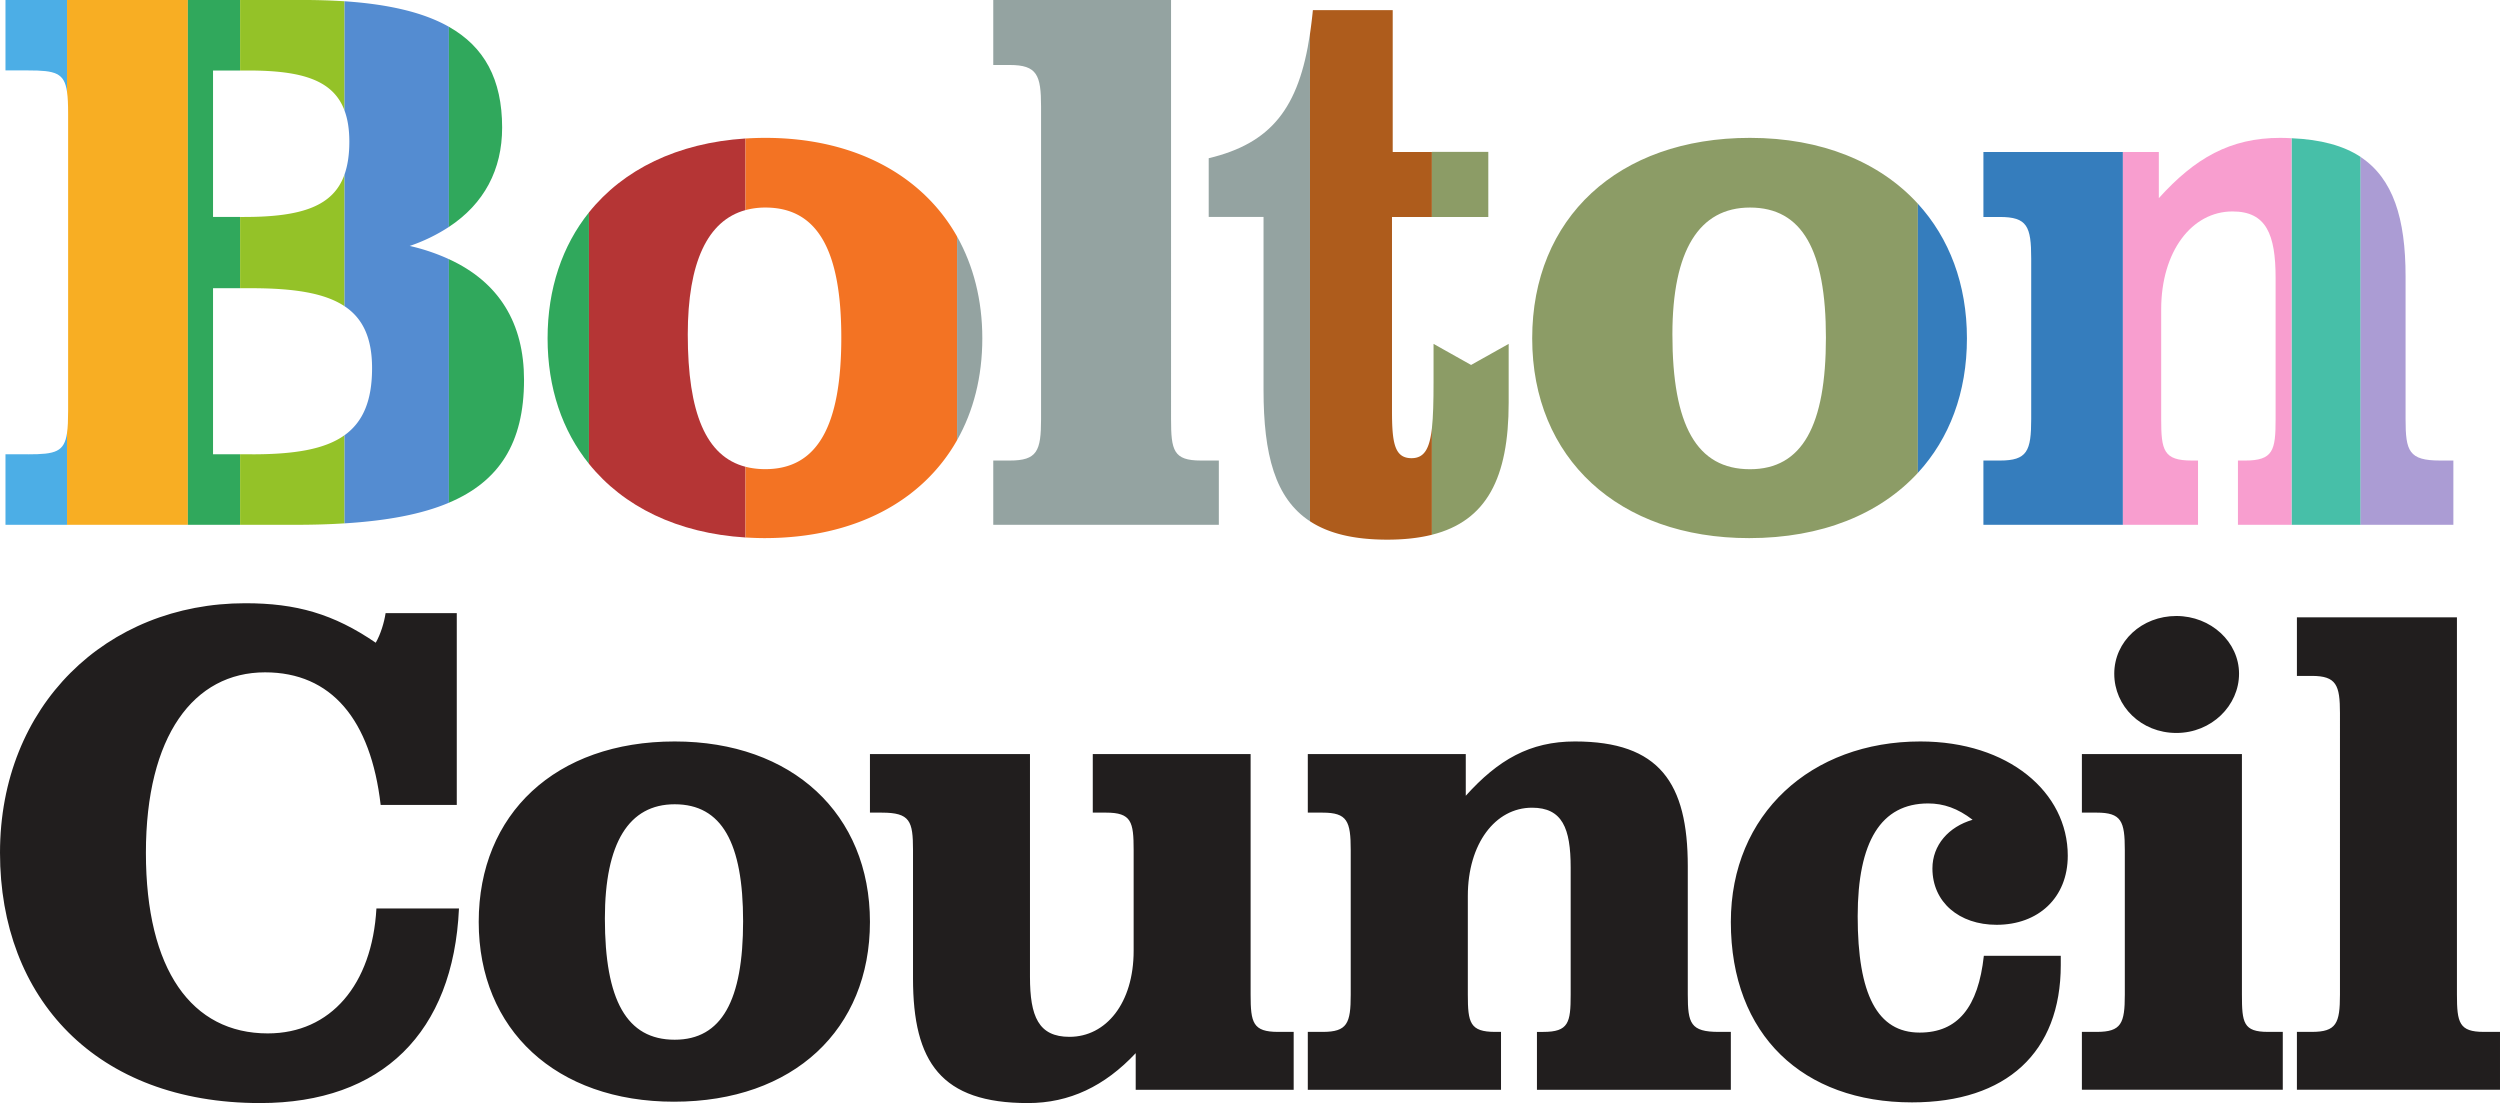 <svg viewBox="0 0 362.626 160" height="160" width="362.626" xmlns="http://www.w3.org/2000/svg">
  <path fill="#4caee6" d="M.795 0v10.216H4.09c3.94 0 5.25.353 5.631 3.11V0M4.09 65.896H.795v10.227h8.926V62.798c-.393 2.758-1.691 3.1-5.631 3.1"/>
  <path fill="#f8ae23" d="M9.721 0v13.327c.119.814.159 1.84.159 3.15v43.17c0 1.3-.04 2.324-.159 3.15v13.326h17.53V-.001"/>
  <path fill="#30a85c" d="M30.901 65.896V41.804h3.925V31.47h-3.925V10.23h3.925V-.001h-7.575v76.124h7.575V65.896"/>
  <path fill="#94c228" d="M36.586 65.896h-1.76v10.227h8.009c2.533 0 4.898-.066 7.141-.21V63.126c-2.874 2.062-7.31 2.773-13.39 2.773m-1.13-34.426h-.63v10.332h1.538c6.168 0 10.685.668 13.612 2.612V25.3c-1.613 4.582-6.143 6.17-14.52 6.17m.565-21.242c7.784 0 12.327 1.391 13.955 5.815V.184a96.079 96.079 0 0 0-6-.185h-9.15v10.23"/>
  <path fill="#548cd1" d="M49.976 16.044c.461 1.248.696 2.73.696 4.517 0 1.85-.235 3.414-.696 4.74v19.115c2.652 1.76 3.993 4.595 3.993 8.982 0 4.751-1.326 7.812-3.993 9.73v12.786c6.133-.381 11.175-1.311 15.138-2.993V37.59a29.166 29.166 0 0 0-5.685-1.916 25.145 25.145 0 0 0 5.685-2.758V3.886c-3.7-2.1-8.758-3.27-15.138-3.703"/>
  <path fill="#30a85c" d="M79.427 49.077c0 7.21 2.138 13.406 6 18.198V30.814c-3.862 4.82-6 11.056-6 18.263m-6.592-30.565c0-7.023-2.586-11.722-7.721-14.626v29.03c5.107-3.363 7.721-8.299 7.721-14.404m3.176 36.592c0-8.205-3.597-14.167-10.897-17.514v35.33c7.275-3.075 10.897-8.641 10.897-17.817"/>
  <path fill="#b53535" d="M99.762 48.512c0-10.461 2.874-16.541 8.377-18.039V20.087c-9.874.63-17.736 4.505-22.713 10.727v36.46c5.002 6.225 12.882 10.084 22.713 10.689V67.708c-5.722-1.484-8.377-7.774-8.377-19.196"/>
  <path fill="#f37323" d="M111.015 19.997c-.983 0-1.93.038-2.873.09v10.386a11.056 11.056 0 0 1 2.873-.368c7.6 0 11.016 6.252 11.016 18.869 0 12.72-3.415 19.075-11.016 19.075a11.772 11.772 0 0 1-2.873-.34v10.254c.905.05 1.822.09 2.755.09 13.075 0 22.924-5.369 27.925-14.204V34.305c-5.029-8.914-14.928-14.308-27.807-14.308"/>
  <path fill="#94a3a1" d="M175.324 22.949v8.52h7.953v25.107c0 9.345 1.669 15.728 6.736 19.035V4.91c-1.601 10.779-5.62 15.873-14.692 18.041m-5.46 37.838V-.001h-25.788v9.428h2.39c3.978 0 4.543 1.47 4.543 6.025v45.337c0 4.648-.565 6.012-4.543 6.012h-2.39v9.322h32.72V66.8h-2.614c-3.977 0-4.318-1.47-4.318-6.012m-27.376-11.712c0-5.579-1.298-10.555-3.663-14.772v29.544c2.378-4.202 3.663-9.191 3.663-14.772"/>
  <path fill="#ae5c1c" d="M202.014 1.471h-11.58a71.431 71.431 0 0 1-.421 3.439v70.7c2.692 1.76 6.317 2.667 11.212 2.667 2.443 0 4.583-.237 6.474-.71V62.114c-.34 3.02-1.13 4.345-2.955 4.345-2.495 0-2.835-2.27-2.835-6.932V31.472h5.79v-9.428h-5.685"/>
  <path fill="#8c9c66" d="M253.835 68.061c-7.734 0-11.253-6.367-11.253-19.549 0-12.158 3.862-18.407 11.253-18.407 7.613 0 11.016 6.252 11.016 18.856 0 12.733-3.403 19.1-11.016 19.1m0-48.064c-19.209 0-31.589 11.696-31.589 29.08s12.499 28.977 31.47 28.977c10.542 0 18.972-3.492 24.473-9.466V29.553c-5.514-6.037-13.956-9.556-24.354-9.556m-35.002 38.402v-8.52l-5.45 3.057-5.447-3.057v5.566c0 2.798-.053 4.99-.237 6.67v15.452c7.943-1.994 11.134-8.243 11.134-19.168M207.7 31.472h8.18V22.03h-8.18zm0 0"/>
  <path fill="#357dbd" d="M287.695 22.044v9.428h2.39c3.965 0 4.542 1.363 4.542 6.024v23.28c0 4.661-.577 6.025-4.543 6.025h-2.39v9.322h20.233v-54.08m-22.622 27.034c0-7.85-2.559-14.545-7.116-19.524v39.035c4.582-4.976 7.116-11.659 7.116-19.511"/>
  <path fill="#47bfa8" d="M332.386 76.123h10.033V22.767c-2.483-1.64-5.778-2.536-10.033-2.717"/>
  <path fill="#f89ecf" d="M330.758 19.997c-7.285 0-12.393 2.954-17.618 8.742v-6.695h-5.213v54.079h10.897V66.8h-.907c-4.094 0-4.437-1.47-4.437-6.012V44.877c0-8.404 4.437-14.207 10.348-14.207 4.883 0 6.25 3.295 6.25 9.662V60.79c0 4.542-.344 6.012-4.438 6.012h-1.026v9.322h7.772V20.05c-.537-.026-1.061-.053-1.626-.053"/>
  <path fill="#ab9cd4" d="M355.863 76.123V66.8h-1.931c-4.543 0-5.002-1.364-5.002-6.012v-20.69c0-8.43-1.8-14.192-6.526-17.33v53.355"/>
  <path fill="#211e1e" d="M335.316 98.04h-2.148v-8.492h23.212v54.718c0 4.078.318 5.41 3.899 5.41h2.347v8.395h-29.458v-8.394h2.148c3.58 0 4.097-1.233 4.097-5.41V103.45c0-4.078-.517-5.41-4.097-5.41m-6.345 51.636h2.148v8.394h-29.14v-8.394h2.149c3.58 0 4.077-1.233 4.077-5.41v-20.965c0-4.197-.497-5.43-4.077-5.43h-2.149v-8.494h23.213v34.888c0 4.078.199 5.41 3.779 5.41M315.684 89.35c5.012 0 9.09 3.779 9.09 8.373 0 4.615-3.978 8.593-9.09 8.593s-9.01-3.878-9.01-8.593c0-4.694 3.998-8.373 9.01-8.373m-16.768 50.621c0 12.67-7.877 19.93-21.581 19.93-15.753 0-26.276-9.706-26.276-26.175 0-15.655 11.656-26.177 27.49-26.177 12.789 0 21.382 7.36 21.382 16.57 0 6.126-4.297 10.024-10.324 10.024-5.43 0-9.308-3.282-9.308-8.175 0-3.381 2.347-6.047 5.828-7.06-2.149-1.652-4.197-2.368-6.445-2.368-6.842 0-10.224 5.53-10.224 16.37 0 11.357 2.864 16.867 8.99 16.867 5.53 0 8.494-3.68 9.31-11.138h11.158v1.332m-75.982 9.707h.915c3.68 0 3.978-1.333 3.978-5.41v-18.42c0-5.728-1.213-8.691-5.609-8.691-5.33 0-9.309 5.23-9.309 12.79v14.32c0 4.078.298 5.41 3.978 5.41h.836v8.395h-28.026v-8.394h2.148c3.58 0 4.078-1.233 4.078-5.41v-20.965c0-4.197-.498-5.43-4.078-5.43h-2.148v-8.494h22.914v6.047c4.694-5.211 9.289-7.877 15.833-7.877 12.272 0 16.37 6.027 16.37 18.1v18.618c0 4.178.397 5.41 4.495 5.41h1.75v8.395h-28.125v-8.394m-95.017-31.806h-1.731v-8.493h23.212v32.323c0 5.728 1.234 8.692 5.729 8.692 5.31 0 9.309-4.893 9.309-12.472v-14.62c0-4.097-.318-5.43-3.998-5.43h-1.93v-8.493h22.894v34.888c0 4.078.319 5.41 3.998 5.41h2.248v8.395h-22.914v-5.311c-4.495 4.794-9.607 7.24-15.634 7.24-12.59 0-16.668-5.927-16.668-18.08v-18.618c0-4.197-.418-5.43-4.515-5.43m-1.731 15.853c0 15.554-11.04 26.076-28.424 26.076-17.086 0-28.324-10.423-28.324-26.076 0-15.655 11.139-26.177 28.424-26.177 17.066 0 28.324 10.522 28.324 26.177m-38.448-.497c0 11.854 3.162 17.583 10.124 17.583 6.842 0 9.925-5.729 9.925-17.186 0-11.357-3.083-16.966-9.925-16.966-6.644 0-10.124 5.609-10.124 16.569M37.733 160C13.903 160 0 144.784 0 123.7c0-21.363 15.435-36.201 35.584-36.201 7.36 0 12.79 1.531 18.916 5.728.716-1.233 1.234-2.963 1.432-4.296h10.324v27.827h-11.04c-1.432-12.392-7.16-19.235-16.767-19.235-10.344 0-17.285 9.21-17.285 26.177 0 16.986 6.643 26.196 17.682 26.196 9.11 0 15.137-7.062 15.754-18.12h11.974c-.816 18-11.159 28.224-28.841 28.224"/>
</svg>
